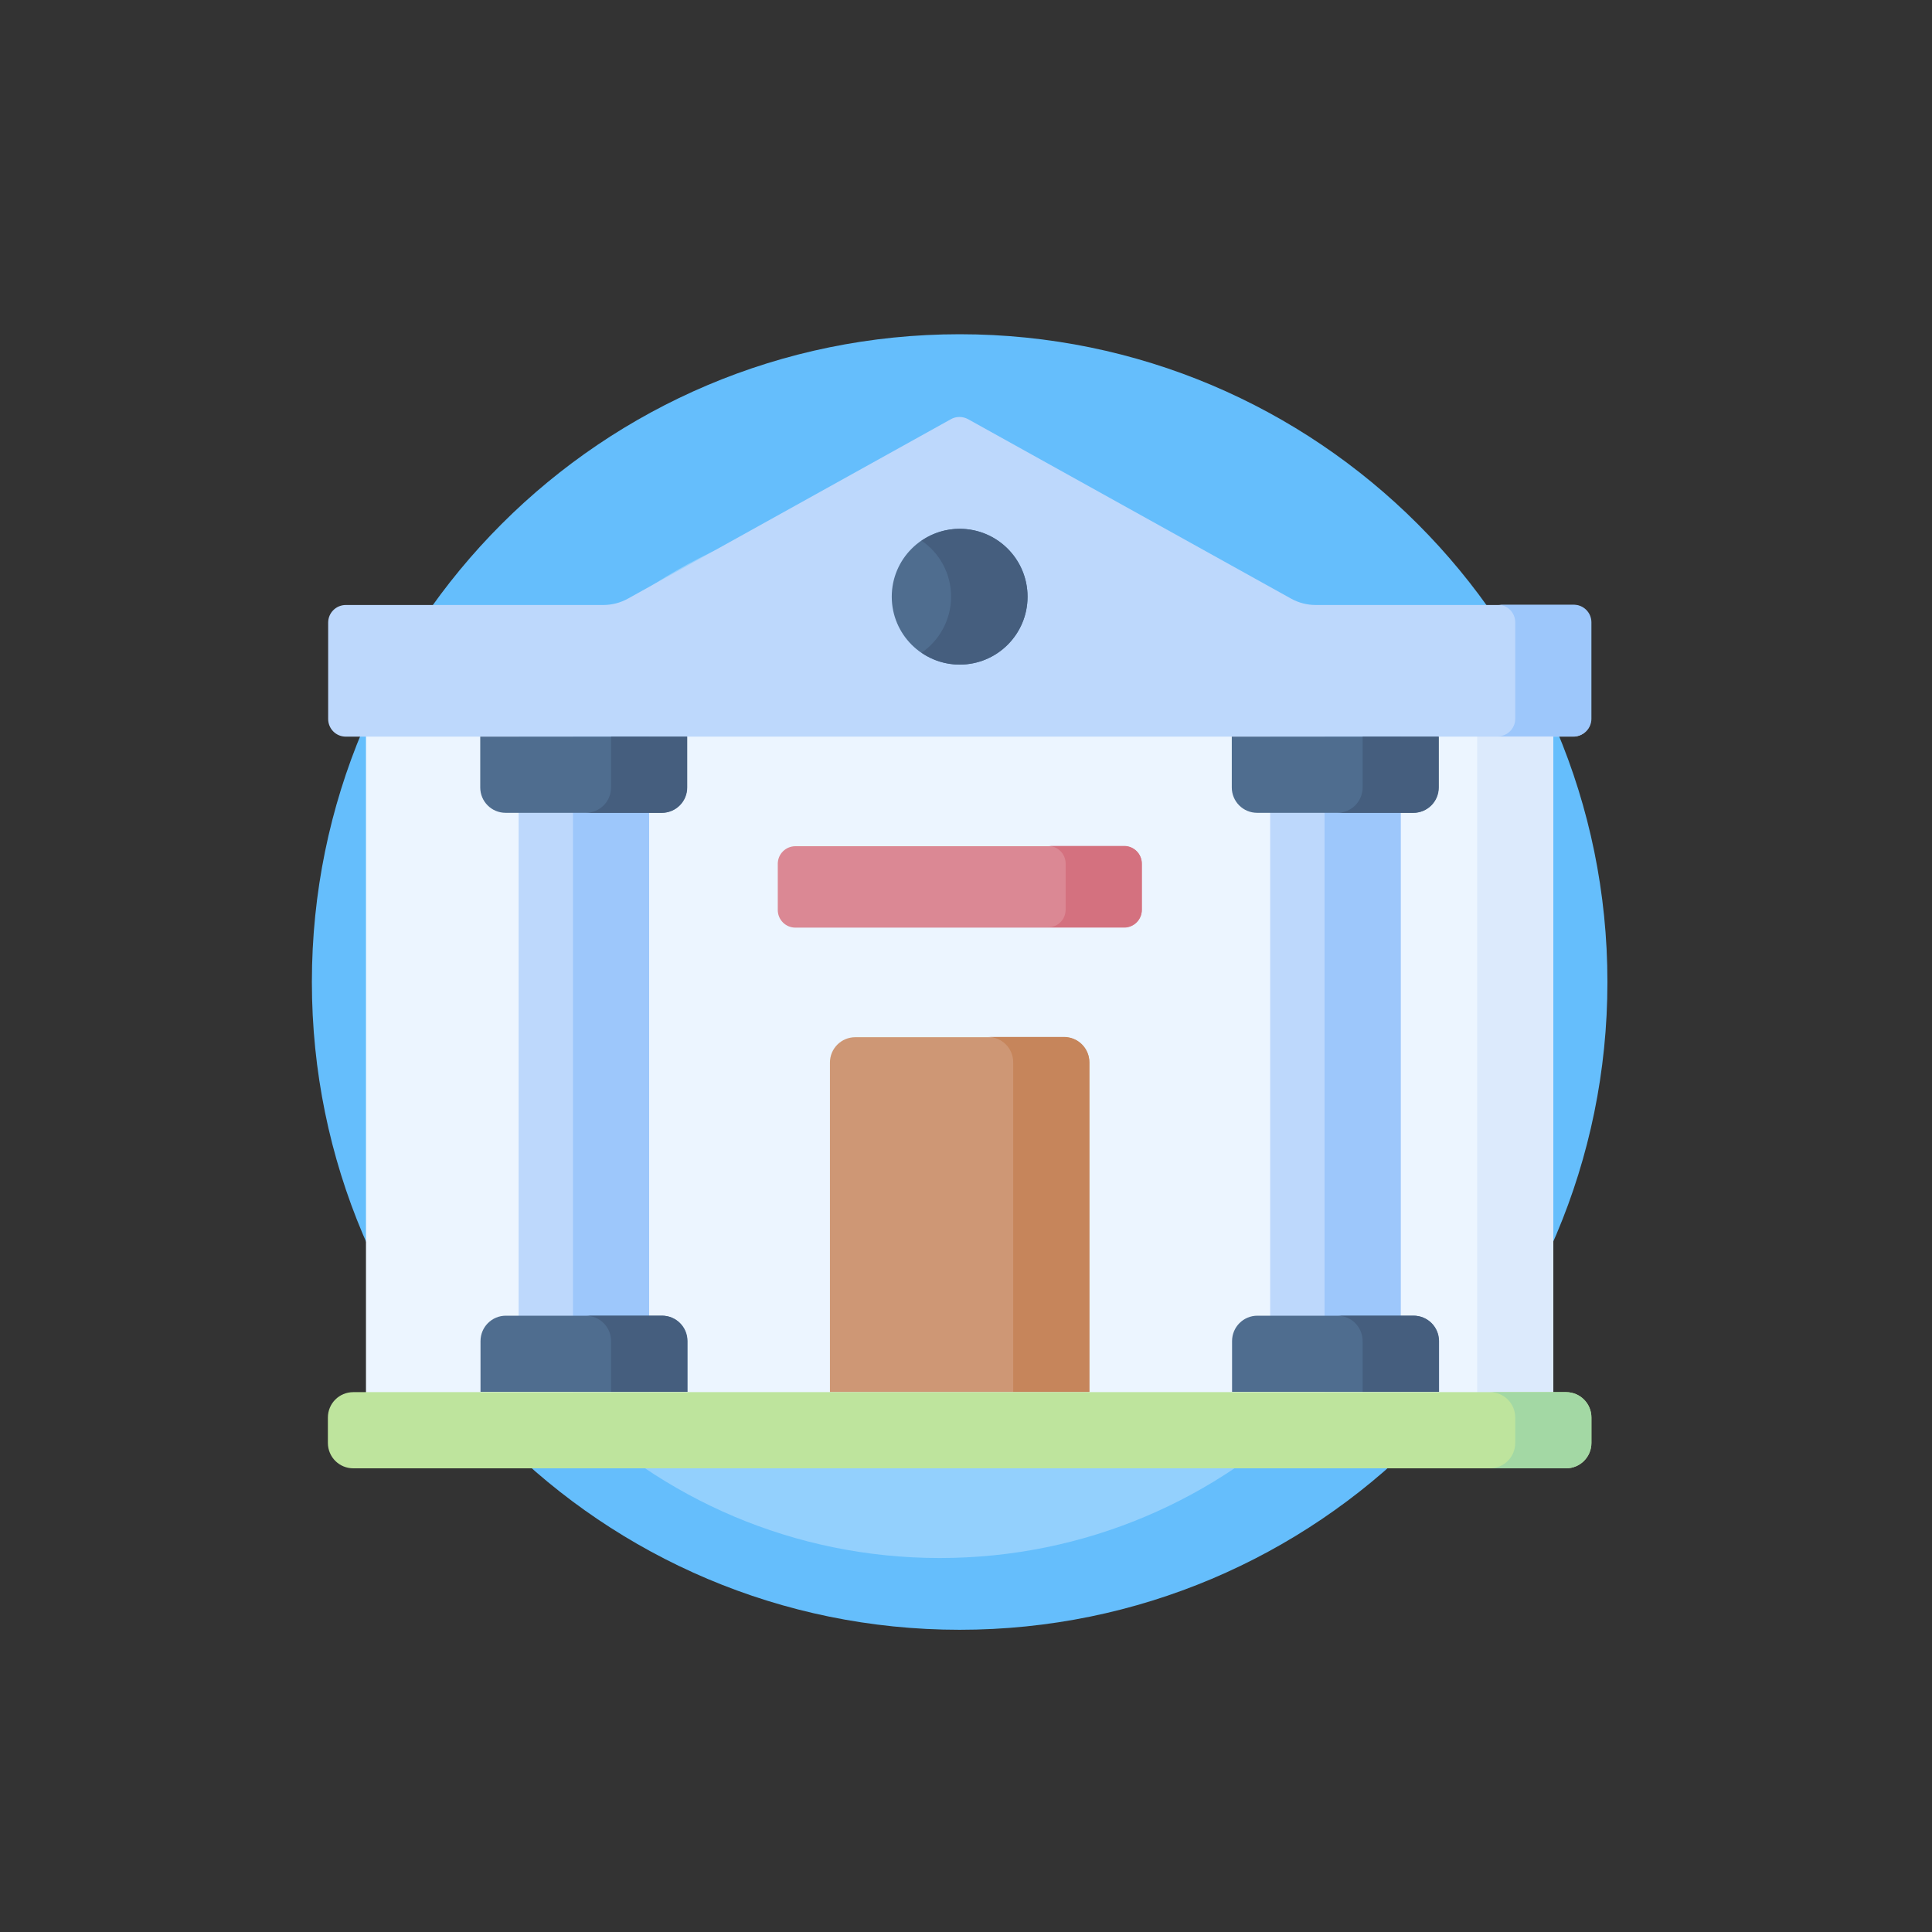 <?xml version="1.0" encoding="UTF-8"?><svg id="Layer_1" xmlns="http://www.w3.org/2000/svg" viewBox="0 0 70 70"><rect x="0" y="0" width="70" height="70" fill="#333333" stroke="none"/><defs><style>.cls-1{fill:#4f6d8f;}.cls-2{fill:#93d0fd;}.cls-3{fill:#dceafc;}.cls-4{fill:#bee49d;}.cls-5{fill:#bdd8fc;}.cls-6{fill:#d4717f;}.cls-7{fill:#db8894;}.cls-8{fill:#a3d8a4;}.cls-9{fill:#65befc;}.cls-10{fill:#ce9775;}.cls-11{fill:#c6855b;}.cls-12{fill:#ecf5ff;}.cls-13{fill:#455e7e;}.cls-14{fill:#9dc7fb;}</style></defs><path class="cls-9" d="M58.24,35.58c0,12.96-10.51,23.47-23.47,23.47s-23.47-10.51-23.47-23.47,10.51-23.47,23.47-23.47,23.47,10.51,23.47,23.47Z"/><path class="cls-2" d="M53.21,37.29c0,10.58-8.58,19.16-19.16,19.16s-19.16-8.58-19.16-19.16,8.58-19.16,19.16-19.16,19.16,8.58,19.16,19.16Z"/><path class="cls-12" d="M13.26,25.29h43.01v25.55H13.26v-25.55Z"/><path class="cls-3" d="M53.52,25.29h2.76v25.55h-2.76v-25.55Z"/><path class="cls-5" d="M57.02,26.69H12.53c-.36,0-.64-.29-.64-.64v-3.49c0-.36.29-.64.64-.64h9.33c.31,0,.62-.08.89-.23l11.7-6.5c.19-.11.43-.11.63,0l11.7,6.5c.27.15.58.23.89.23h9.33c.36,0,.64.29.64.64v3.49c0,.36-.29.64-.64.64h0Z"/><path class="cls-14" d="M57.02,21.91h-2.76c.36,0,.64.29.64.64v3.49c0,.36-.29.64-.64.64h2.76c.36,0,.64-.29.64-.64v-3.49c0-.36-.29-.64-.64-.64Z"/><circle class="cls-1" cx="34.77" cy="21.62" r="2.46"/><path class="cls-13" d="M34.77,19.16c-.49,0-.97.15-1.38.43.65.44,1.07,1.19,1.07,2.03s-.43,1.59-1.07,2.03c.41.28.89.43,1.38.43,1.36,0,2.46-1.1,2.46-2.46s-1.1-2.46-2.46-2.46h0Z"/><path class="cls-5" d="M18.79,26.69h4.73v23.74h-4.73v-23.74Z"/><path class="cls-14" d="M20.76,26.69h2.76v23.74h-2.76v-23.74Z"/><path class="cls-1" d="M24.9,26.69h-7.5v1.84c0,.51.41.92.92.92h5.65c.51,0,.92-.41.92-.92v-1.84h0Z"/><path class="cls-13" d="M22.14,26.69v1.84c0,.51-.41.92-.92.92h2.76c.51,0,.92-.41.92-.92v-1.84h-2.76Z"/><path class="cls-1" d="M23.98,47.67h-5.65c-.51,0-.92.41-.92.92v1.84h7.5v-1.84c0-.51-.41-.92-.92-.92Z"/><path class="cls-13" d="M23.98,47.67h-2.76c.51,0,.92.41.92.92v1.84h2.76v-1.84c0-.51-.41-.92-.92-.92Z"/><path class="cls-5" d="M46.02,26.69h4.73v23.74h-4.73v-23.74Z"/><path class="cls-14" d="M47.99,26.69h2.76v23.74h-2.76v-23.74Z"/><path class="cls-1" d="M52.13,26.69h-7.5v1.84c0,.51.41.92.92.92h5.65c.51,0,.92-.41.92-.92v-1.84h0Z"/><path class="cls-13" d="M49.37,26.69v1.84c0,.51-.41.92-.92.92h2.76c.51,0,.92-.41.92-.92v-1.84h-2.76Z"/><path class="cls-1" d="M51.21,47.67h-5.65c-.51,0-.92.41-.92.92v1.84h7.5v-1.84c0-.51-.41-.92-.92-.92Z"/><path class="cls-13" d="M51.21,47.67h-2.76c.51,0,.92.41.92.92v1.84h2.76v-1.84c0-.51-.41-.92-.92-.92Z"/><path class="cls-10" d="M39.47,50.44h-9.4v-11.94c0-.51.41-.92.92-.92h7.56c.51,0,.92.41.92.92v11.94h0Z"/><path class="cls-11" d="M38.55,37.57h-2.76c.51,0,.92.41.92.92v11.94h2.76v-11.94c0-.51-.41-.92-.92-.92Z"/><path class="cls-7" d="M40.73,33.61h-11.91c-.36,0-.64-.29-.64-.64v-1.67c0-.36.29-.64.64-.64h11.91c.36,0,.64.29.64.64v1.67c0,.36-.29.64-.64.64h0Z"/><path class="cls-6" d="M40.73,30.65h-2.76c.36,0,.64.29.64.64v1.67c0,.36-.29.64-.64.64h2.76c.36,0,.64-.29.64-.64h0v-1.67c0-.36-.29-.64-.64-.64h0Z"/><path class="cls-4" d="M12.8,50.44h43.94c.51,0,.92.41.92.92v.92c0,.51-.41.92-.92.92H12.8c-.51,0-.92-.41-.92-.92v-.92c0-.51.41-.92.92-.92Z"/><path class="cls-8" d="M56.74,50.44h-2.76c.51,0,.92.41.92.92v.92c0,.51-.41.92-.92.92h2.76c.51,0,.92-.41.92-.92v-.92c0-.51-.41-.92-.92-.92Z"/></svg>